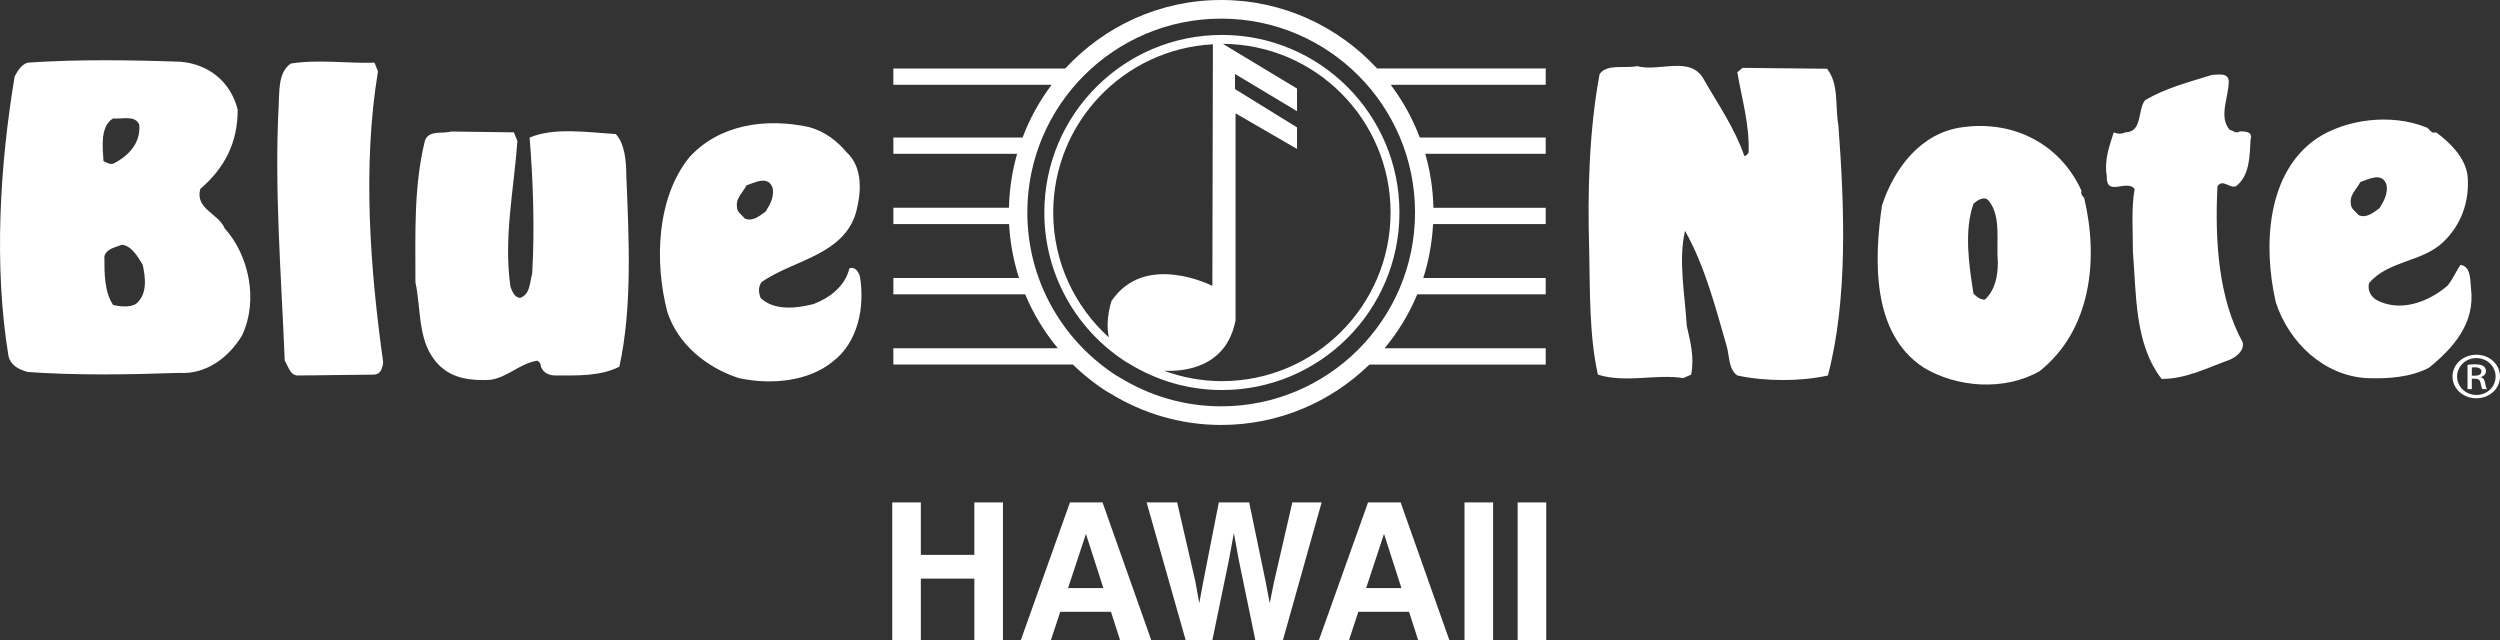 <svg xmlns="http://www.w3.org/2000/svg" xmlns:xlink="http://www.w3.org/1999/xlink" width="285.408" height="73.074" viewBox="0 0 285.408 73.074"><rect x="0" y="0" width="285.408" height="73.074" fill="#333333" stroke="none"/><path fill="#fff" d="M111.235 57.354v5.994h-6.11v-5.994h-3.264v15.72h3.265v-7.017h6.11v7.017h3.264v-15.72M123.975 60.95l1.987 6.184h-4.027l2.04-6.185zm-1.824-3.596l-5.61 15.72h3.435l1.065-3.23h5.79l1.037 3.23h3.562l-5.563-15.72h-3.716zM147.538 57.354l-2.095 9.098-.486 2.41-.478-2.507-1.87-9h-3.465l-1.776 9.052-.455 2.455-.452-2.506-2.075-9.002H130.9l4.458 15.72h3.05l1.9-9.193.554-3.038.554 3.04 1.897 9.192h3.147l4.422-15.72M158.004 60.95l1.986 6.184h-4.026l2.04-6.185zm-1.823-3.596l-5.61 15.72h3.437l1.063-3.23h5.79l1.037 3.23h3.563l-5.562-15.72h-3.717zM167.192 57.355h3.263v15.72h-3.263zM173.26 57.355h3.264v15.72h-3.263z"/><defs><path id="a" d="M0 0h285.408v73.074H0z"/></defs><clipPath id="b"><use xlink:href="#a" overflow="visible"/></clipPath><path clip-path="url(#b)" fill="#fff" d="M282.192 42.89h.35c.403 0 .746-.132.746-.475 0-.24-.196-.485-.747-.485-.153 0-.265.01-.348.022v.94zm0 1.534h-.49v-2.77c.257-.033.5-.067.866-.067.463 0 .767.088.95.21.185.122.282.31.282.575 0 .362-.27.584-.6.672v.022c.268.043.45.267.51.674.073.43.147.596.197.684h-.51c-.076-.088-.146-.34-.207-.705-.075-.354-.27-.486-.66-.486h-.34v1.19zm.51-3.542c-1.207 0-2.192.938-2.192 2.095 0 1.184.985 2.11 2.205 2.11 1.216.012 2.192-.927 2.192-2.098 0-1.17-.977-2.108-2.192-2.108h-.014zm.013-.386c1.497 0 2.693 1.103 2.693 2.48 0 1.405-1.196 2.494-2.707 2.494-1.496 0-2.716-1.09-2.716-2.494 0-1.378 1.22-2.48 2.717-2.48h.015zM43.15 8.15c-1.79 10.842-.895 22.58.598 33.224-.1.697-.298 1.394-1.094 1.394l-8.654.1c-.894 0-1.094-1.098-1.493-1.692-.397-9.75-1.193-19.597-.695-29.05.1-1.59-.1-3.878 1.39-4.872 3.186-.5 6.368 0 9.55-.1l.398.995zM194.558 9.144c1.59 2.785 3.482 5.47 4.574 8.655.3 0 .4-.3.498-.398.1-3.283-.794-6.17-1.292-9.153l.595-.5 9.65.1c1.394 1.792.895 4.278 1.294 6.467.695 9.35 1.094 19.796-1.195 28.55-3.083.695-7.16.695-10.344 0-.997-.696-.894-2.188-1.196-3.283-1.29-4.476-2.484-9.154-4.773-13.23-.795 3.383 0 7.36.197 10.843.4 1.793.896 3.584.498 5.573l-.895.396c-3.083-.498-6.565.6-9.75-.396-.994-4.478-.897-9.55-.994-14.325-.2-6.567 0-13.628 1.193-19.997.894-1.193 2.783-.597 4.276-.895 2.587.696 6.168-1.294 7.662 1.59M254.442 9.243c0 1.89-1.19 4.077.1 5.57 0 0 .598.2.598.298.197-.098.398.1.495-.098 0 0 1.694-.2 1.295.897-.1 1.988-.1 4.176-1.69 5.37-.797.2-1.492-.894-2.09 0-.3 6.167.102 12.734 2.885 17.806.2.994-.796 1.693-1.493 1.99-2.486.894-4.975 2.187-7.76 2.187-3.085-3.98-2.884-9.55-3.28-14.522 0-2.387-.2-4.974.195-7.16-.894-1.194-3.28.993-3.182-1.494-.3-1.89.3-3.383.798-4.975.68.294 1.193.066 1.293 0 2.036-.016 1.393-2.586 2.29-3.68 2.387-1.393 5.07-2.088 7.656-2.884.7 0 1.79-.297 1.89.697M59.068 16.106c-.4 5.57-1.592 11.044-.796 16.614.198.496.397 1.193 1.094 1.294 1.193-.4 1.096-1.793 1.393-2.787.297-5.174.1-10.644-.298-15.518 2.783-1.196 6.66-.6 9.846-.4.994 1.094 1.195 2.984 1.195 4.774.298 7.165.695 15.022-.796 21.787-2.188 1.096-4.774.996-7.262.996-.796 0-1.39-.298-1.693-.995 0-.3-.097-.497-.395-.695-1.99.298-3.383 1.89-5.372 2.19-2.19.1-4.28-.102-5.87-1.69-2.488-2.49-1.99-6.17-2.688-9.454 0-5.668-.2-10.94 1.096-16.213.498-1.193 1.99-.697 2.983-.995l7.163.097.398.996zM139.496 43.513c-2.325 0-4.544-.433-6.608-1.188 2.102.105 7.102-.24 8.166-5.75V12.937L148.072 17v-2.46l-7.08-4.372V8.445l7.08 4.247v-2.585l-8.46-5.1c10.58.064 19.14 8.657 19.14 19.252 0 10.632-8.623 19.253-19.256 19.253M120.24 24.26c0-10.29 8.075-18.667 18.228-19.204l-.06 27.58s-7.696-3.942-11.512 1.723c0 0-.75 2.12-.304 4.16-3.892-3.522-6.353-8.6-6.353-14.26m19.256-20.27c-11.195 0-20.27 9.074-20.27 20.27 0 7.032 3.584 13.225 9.024 16.858.196.144.412.275.65.395 3.086 1.9 6.706 3.016 10.596 3.016 11.192 0 20.27-9.076 20.27-20.27 0-11.196-9.078-20.27-20.27-20.27M85.022 24.946c-.397-.5-.895-.697-.895-1.394-.1-.994.697-1.59 1.094-2.388.896-.298 2.486-1.193 2.987.3.198.994-.298 1.89-.796 2.686-.696.498-1.492 1.193-2.388.796m1.8 9.068c-.2-.598-.298-1.193.102-1.79 3.578-2.587 9.845-3.086 10.94-8.56.498-2.184.498-4.672-1.194-6.262-1.093-1.296-2.487-2.39-4.278-2.886-4.972-1.094-10.347-.3-13.727 3.48-3.68 4.577-3.98 11.84-2.485 17.61 1.193 3.678 4.474 6.364 8.157 7.557 3.678.798 7.958.398 10.74-1.89 2.888-2.188 3.684-6.266 3.086-9.748-.198-.595-.597-1.096-1.195-.895-.496 2.088-2.287 3.383-4.077 4.078-1.99.5-4.476.797-6.068-.694M269.265 24.562c-.397-.496-.896-.695-.896-1.39-.1-.996.696-1.594 1.094-2.39.895-.297 2.484-1.193 2.985.298.198.997-.3 1.892-.797 2.686-.698.498-1.492 1.193-2.388.796m1.195 7.76c2.188-2.587 6.065-2.388 8.454-4.675 1.99-1.89 3.085-4.578 2.785-7.66-.3-2.09-2.09-3.78-3.58-4.876-.698.2-.698-.496-1.197-.595-3.977-1.592-9.15-.895-12.436 1.295-5.67 3.88-6.165 12.135-4.672 18.7 1.49 4.578 5.47 8.357 10.346 8.655 2.487.1 5.073-.1 7.16-1.195 2.79-2.287 5.274-5.072 4.778-9.053-.1-.994 0-2.487-1.195-2.683-.496.697-.896 1.69-1.493 2.386-2.188 1.89-5.47 3.085-8.156 1.592-.597-.4-.995-1.094-.794-1.89M228.08 29.934c0 1.592-.298 3.184-1.49 4.278-.5 0-.897-.298-1.293-.695-.5-3.184-1.097-7.162 0-10.247.396-.4 1.292-.995 1.788-.298 1.394 1.79.796 4.576.994 6.962m9.85-7.36c-.197-.2-.398-.398-.3-.797-2.386-5.273-7.658-8.058-13.528-7.262-4.774.596-7.857 4.675-9.25 8.953-.896 6.168-1.196 14.623 4.773 18.502 3.78 2.29 9.253 2.688 13.23.398 5.87-4.675 6.764-12.732 5.076-19.795M15.497 34.71c-.697.398-1.79.296-2.587.1-.994-1.493-.994-3.583-.994-5.572.298-.896 1.292-.995 1.99-1.293 1.093.1 1.79 1.293 2.387 2.287.298 1.39.598 3.383-.796 4.477m.397-20.494c.2 1.99-1.094 3.482-2.785 4.377-.398.298-.896 0-1.293-.198-.102-1.592-.4-3.978 1.093-4.874 1.094.098 2.486-.398 2.984.696m6.964 7.363c2.785-2.39 4.278-5.274 4.278-9.056-.796-3.182-3.284-5.173-6.466-5.47-5.473-.2-11.84-.298-17.51.1-.696.197-1.194.995-1.49 1.59C-.022 18.892-.717 30.432.973 40.68c.3 1.095 1.195 1.493 2.19 1.79 5.768.397 11.438.3 17.308.1 3.085.2 5.67-1.79 7.162-4.277 1.89-3.98.796-9.153-1.99-12.236-.696-1.692-3.38-2.188-2.784-4.475"/><path clip-path="url(#b)" fill="#fff" d="M161.545 24.26c0 12.22-9.91 22.127-22.133 22.127-4.244 0-8.197-1.216-11.57-3.29-.256-.13-.492-.272-.707-.43-5.938-3.97-9.853-10.73-9.853-18.408 0-12.224 9.91-22.133 22.13-22.133 12.223 0 22.133 9.91 22.133 22.132m14.918-16.44h-19.248C152.783 3.026 146.458 0 139.412 0c-7.045 0-13.368 3.025-17.8 7.82h-19.624v1.862h18.07c-1.375 1.824-2.496 3.843-3.317 6.017H101.99v1.86h14.126c-.56 1.963-.88 4.025-.93 6.158H101.99v1.863h13.21c.116 2.14.504 4.202 1.137 6.16h-14.347v1.86h15.046c1.852 4.43 4.975 8.198 8.922 10.834.234.17.494.33.778.472 3.694 2.275 8.026 3.608 12.678 3.608 6.586 0 12.548-2.635 16.92-6.892h20.13V39.76h-18.396c1.533-1.843 2.796-3.916 3.733-6.16h14.663v-1.86h-13.98c.632-1.956 1.004-4.024 1.12-6.16h12.86V23.72h-12.82c-.048-2.133-.368-4.195-.93-6.16h13.75V15.7h-14.377c-.82-2.173-1.94-4.192-3.316-6.016h17.693v-1.86zm-74.475 31.94v1.862h21.336l-1.665-1.863h-19.672z"/></svg>